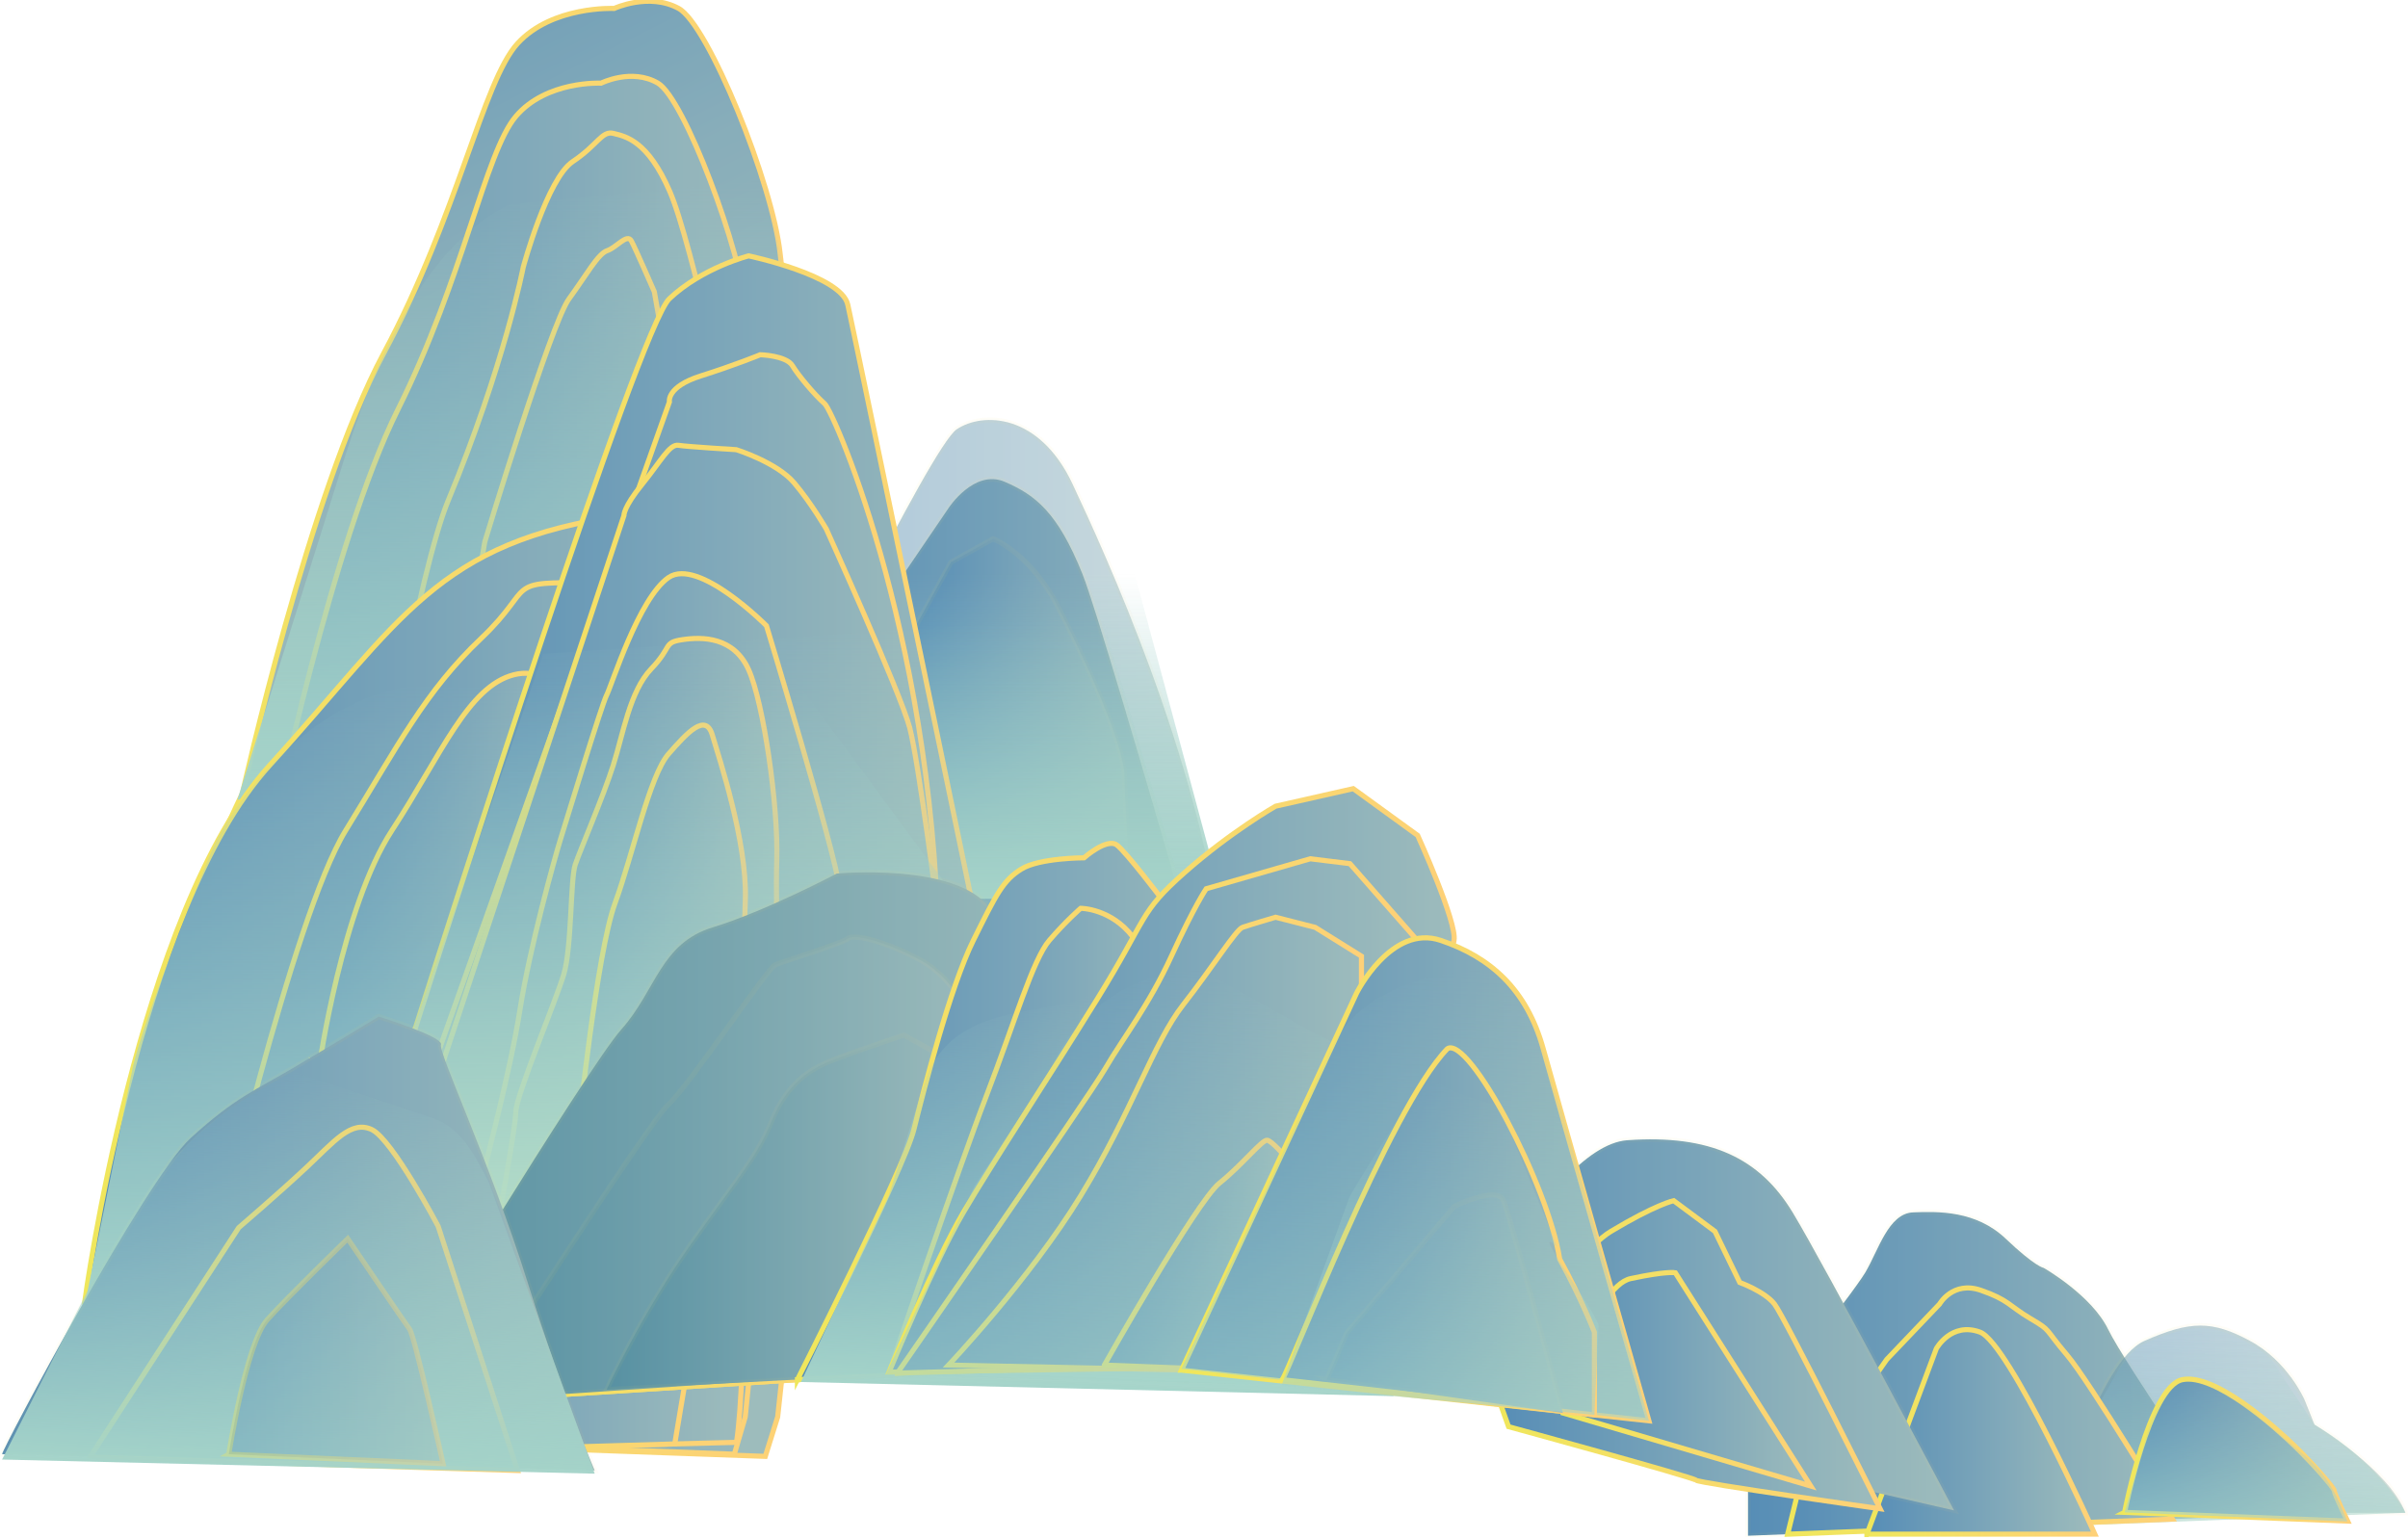 <svg width="765" height="489" viewBox="0 0 765 489" fill="none" xmlns="http://www.w3.org/2000/svg">
<g opacity="0.7" clip-path="url(#clip0_1006_3980)">
<path d="M555.321 451.434C556.9 451.434 588.384 411.374 592.579 404.323C596.775 397.271 599.923 385.513 607.798 385.204C615.673 384.895 627.736 384.587 637.181 393.562C646.626 402.538 649.251 402.847 649.251 402.847C649.251 402.847 664.47 411.514 669.72 422.346C674.971 433.179 708.581 481.94 708.581 481.94L555.329 487.954V451.434H555.321Z" fill="url(#paint0_linear_1006_3980)" stroke="url(#paint1_linear_1006_3980)" stroke-opacity="0.05" stroke-width="1.62" stroke-miterlimit="10"/>
<path d="M653.52 480.667C653.52 480.667 666.564 432.557 681.259 426.055C695.955 419.554 702.775 419.554 714.846 426.055C726.916 432.557 732.166 444.826 732.166 444.826L735.315 452.669C735.315 452.669 758.932 466.877 764.174 480.667H653.528H653.52Z" fill="url(#paint2_linear_1006_3980)" fill-opacity="0.5" stroke="url(#paint3_linear_1006_3980)" stroke-opacity="0.05" stroke-width="1.62" stroke-miterlimit="10"/>
<path opacity="0.6" d="M719.703 429.224L735.315 452.669C751.057 461.741 761.884 475.54 764.174 480.667L644.533 485.263L675.707 430.43C676.083 429.296 686.771 419.187 702.227 421.406C710.381 423.369 712.09 424.671 719.695 429.224H719.703Z" fill="url(#paint4_linear_1006_3980)"/>
<path d="M247.19 239.538C249.39 238.51 295.57 141.953 303.969 136.382C312.367 130.811 330.203 131.429 340.703 153.711C351.195 175.994 380.586 240.247 387.93 298.799C395.274 357.351 387.93 387.678 387.93 387.678L291.375 384.582L247.19 239.533V239.538Z" fill="url(#paint5_linear_1006_3980)" fill-opacity="0.5" stroke="url(#paint6_linear_1006_3980)" stroke-opacity="0.05" stroke-width="1.62" stroke-miterlimit="10"/>
<path d="M287.171 182.288L301.343 161.447C301.343 161.447 309.489 148.912 319.187 153.089C328.886 157.266 335.976 162.74 343.843 182.288C351.719 201.836 405.242 391.237 405.242 391.237L253.332 400.059L287.18 185.158V182.288H287.171Z" fill="url(#paint7_linear_1006_3980)" stroke="url(#paint8_linear_1006_3980)" stroke-opacity="0.05" stroke-width="1.62" stroke-miterlimit="10"/>
<path d="M290.328 199.979L302.137 178.622L315.516 171.195C315.516 171.195 327.324 175.839 335.985 192.551C344.645 209.263 357.239 236.653 357.239 246.864C357.239 257.074 362.751 342.028 362.751 342.028L350.157 385.199L290.336 393.557V199.979H290.328Z" fill="url(#paint9_linear_1006_3980)" stroke="url(#paint10_linear_1006_3980)" stroke-opacity="0.05" stroke-width="1.62" stroke-miterlimit="10"/>
<path d="M249.267 182.288H360.469L388.192 285.583H249.267V182.288Z" fill="url(#paint11_linear_1006_3980)"/>
<path d="M77.043 251.971C77.043 251.971 98.297 156.34 121.906 112.238C145.524 68.135 153.391 25.89 164.415 13.823C175.438 1.751 195.114 2.682 195.114 2.682C195.114 2.682 206.138 -2.46 215.583 2.667C225.028 7.789 245.497 58.393 247.853 80.675C250.216 102.958 261.231 169.806 261.231 169.806V219.478L254.935 321.607L252.571 368.96L250.208 420.952L247.059 450.199L243.126 462.735L23.519 454.844C23.519 454.844 34.543 355.036 49.492 316.504C64.449 277.973 77.043 251.976 77.043 251.976V251.971Z" fill="url(#paint12_linear_1006_3980)" stroke="url(#paint13_linear_1006_3980)" stroke-width="1.62" stroke-miterlimit="10"/>
<path d="M86.832 262.471C86.832 262.471 105.575 171.918 126.396 130.16C147.225 88.402 154.16 48.4 163.883 36.969C173.598 25.538 190.952 26.421 190.952 26.421C190.952 26.421 200.667 21.554 209 26.406C217.333 31.258 235.381 79.171 237.459 100.272C239.544 121.372 249.259 184.67 249.259 184.67V231.705L243.706 328.412L241.621 373.247L239.536 422.481L236.755 450.175L233.288 462.045L39.613 454.574C39.613 454.574 49.328 360.066 62.519 323.579C75.71 287.093 86.816 262.476 86.816 262.476L86.832 262.471Z" fill="url(#paint14_linear_1006_3980)" stroke="url(#paint15_linear_1006_3980)" stroke-width="1.62" stroke-miterlimit="10"/>
<path d="M87.094 462.04C87.094 462.04 124.491 202.231 142.375 159.074C160.26 115.922 166.222 84.915 166.222 84.915C166.222 84.915 173.811 56.787 181.94 51.351C190.068 45.916 191.156 41.44 194.95 42.4C198.745 43.359 205.794 44.638 212.835 60.94C219.885 77.242 233.975 144.051 233.975 144.051C233.975 144.051 240.476 417.996 233.975 458.273L87.094 462.04Z" fill="url(#paint16_linear_1006_3980)" stroke="url(#paint17_linear_1006_3980)" stroke-width="1.62" stroke-miterlimit="10"/>
<path d="M104.692 462.04L154.021 172.135C154.021 172.135 175.013 102.833 180.721 95.019C186.429 87.201 189.97 80.603 192.922 79.629C195.875 78.65 199.219 74.01 200.593 76.576C201.967 79.142 207.871 92.699 207.871 92.699L212.001 116.029L228.528 272.243C228.528 272.243 230.63 368.231 228.528 377.352C226.427 386.472 214.356 458.78 214.356 458.78L104.692 462.045V462.04Z" fill="url(#paint18_linear_1006_3980)" stroke="url(#paint19_linear_1006_3980)" stroke-width="1.62" stroke-miterlimit="10"/>
<path d="M161.978 64.909L243.093 57.25L281.938 243.145L75.432 254.079L105.485 158.225C113.532 132.576 127.942 81.573 161.969 64.909H161.978Z" fill="url(#paint20_linear_1006_3980)"/>
<path d="M26.905 413.679C26.905 413.679 43.694 289.254 85.679 243.15C127.655 197.042 138.679 171.976 198.238 163.772C257.797 155.573 236.829 351.163 236.829 351.163L212.402 413.679H26.905Z" fill="url(#paint21_linear_1006_3980)" stroke="url(#paint22_linear_1006_3980)" stroke-width="1.62" stroke-miterlimit="10"/>
<path d="M67.835 400.059C67.835 400.059 93.022 291.12 109.811 263.884C126.6 236.649 134.999 219.802 152.843 202.849C170.687 185.895 159.14 184.656 188.523 185.273C217.906 185.891 224.202 230.456 226.304 233.552C228.406 236.649 206.236 329.493 206.301 335.681C206.367 341.869 211.093 393.861 212.402 393.553C213.71 393.244 190.624 412.43 190.624 412.43L67.835 400.049V400.059Z" fill="url(#paint23_linear_1006_3980)" stroke="url(#paint24_linear_1006_3980)" stroke-width="1.62" stroke-miterlimit="10"/>
<path d="M101.413 338.782C101.413 338.782 108.757 288.029 124.499 263.884C140.241 239.745 148.64 218.08 163.327 214.366C178.022 210.652 186.413 231.078 188.515 233.552C190.616 236.026 183.788 305.353 183.788 305.353C183.788 305.353 178.014 359.82 178.014 361.677C178.014 363.534 183.264 405.002 183.788 407.481C184.311 409.956 175.913 428.524 175.913 428.524L101.396 338.772L101.413 338.782Z" fill="url(#paint25_linear_1006_3980)" stroke="url(#paint26_linear_1006_3980)" stroke-width="1.62" stroke-miterlimit="10"/>
<path d="M131.851 327.023C131.851 327.023 132.194 325.938 132.832 323.922C141.378 297.028 202.899 104.125 212.655 94.913C223.148 85.011 237.843 81.298 237.843 81.298C237.843 81.298 267.226 87.486 269.328 96.77C271.429 106.054 320.749 344.357 320.749 344.357V434.11L124.491 446.49L131.834 327.028L131.851 327.023Z" fill="url(#paint27_linear_1006_3980)" stroke="url(#paint28_linear_1006_3980)" stroke-width="1.62" stroke-miterlimit="10"/>
<path d="M139.194 334.451L140.094 331.933L212.664 127.72C212.664 127.72 211.617 122.921 222.632 119.443C233.656 115.961 241.523 112.71 241.523 112.71C241.523 112.71 249.791 112.942 251.753 116.192C253.724 119.443 258.835 125.477 261.984 128.265C265.132 131.052 298.195 207.416 298.195 308.618V435.537L124.507 446.495" fill="url(#paint29_linear_1006_3980)"/>
<path d="M139.194 334.451L140.094 331.933L212.664 127.72C212.664 127.72 211.617 122.921 222.632 119.443C233.656 115.961 241.523 112.71 241.523 112.71C241.523 112.71 249.791 112.942 251.753 116.192C253.724 119.443 258.835 125.477 261.984 128.265C265.132 131.052 298.195 207.416 298.195 308.618V435.537L124.507 446.495" stroke="url(#paint30_linear_1006_3980)" stroke-width="1.62" stroke-miterlimit="10"/>
<path d="M140.773 337.388L198.23 163.767C198.23 163.767 197.968 161.293 204.003 153.865C210.039 146.438 212.664 141.022 215.55 141.485C218.437 141.948 233.918 142.878 233.918 142.878C233.918 142.878 246.773 146.901 252.285 153.402C257.797 159.904 262.515 168.103 262.515 168.103C262.515 168.103 286.133 220.25 289.011 231.237C291.89 242.224 298.195 291.897 298.195 291.897L294.523 410.583L126.6 413.679L140.773 337.393V337.388Z" fill="url(#paint31_linear_1006_3980)" stroke="url(#paint32_linear_1006_3980)" stroke-width="1.62" stroke-miterlimit="10"/>
<path d="M154.151 370.58C154.151 369.886 162.027 340.87 165.175 320.908C168.324 300.945 176.199 272.629 178.161 266.359C180.124 260.089 191.148 223.882 192.726 220.863C194.304 217.843 202.957 189.99 212.402 183.494C221.847 176.992 243.494 198.812 243.494 198.812C243.494 198.812 265.141 270.072 266.711 282.14C268.289 294.212 268.289 383.342 268.289 383.342L266.318 433.709L144.314 429.764L154.151 370.575V370.58Z" fill="url(#paint33_linear_1006_3980)" stroke="url(#paint34_linear_1006_3980)" stroke-width="1.62" stroke-miterlimit="10"/>
<path d="M157.562 392.014C157.562 392.014 163.858 358.281 163.858 353.328C163.858 348.375 176.452 318.356 179.077 309.689C181.702 301.022 181.179 279.362 182.749 274.717C184.327 270.072 191.671 253.042 194.82 243.145C197.968 233.248 200.07 219.628 206.89 212.514C213.71 205.395 210.562 204.155 216.859 203.229C223.156 202.299 233.124 202.299 237.851 212.822C242.578 223.346 247.296 256.148 246.773 273.174C246.25 290.194 247.902 325.783 246.814 328.263C245.726 330.742 242.054 367.566 242.054 369.423V393.562H157.57" fill="url(#paint35_linear_1006_3980)"/>
<path d="M157.562 392.014C157.562 392.014 163.858 358.281 163.858 353.328C163.858 348.375 176.452 318.356 179.077 309.689C181.702 301.022 181.179 279.362 182.749 274.717C184.327 270.072 191.671 253.042 194.82 243.145C197.968 233.248 200.07 219.628 206.89 212.514C213.71 205.395 210.562 204.155 216.859 203.229C223.156 202.299 233.124 202.299 237.851 212.822C242.578 223.346 247.296 256.148 246.773 273.174C246.25 290.194 247.902 325.783 246.814 328.263C245.726 330.742 242.054 367.566 242.054 369.423V393.562H157.57" stroke="url(#paint36_linear_1006_3980)" stroke-width="1.62" stroke-miterlimit="10"/>
<path d="M128.964 218.335L253.332 216.941L381.519 390.929L27.363 412.44L41.919 340.455C44.749 325.34 67.164 270.299 67.835 268.924C76.961 250.148 99.556 223.313 128.972 218.335H128.964Z" fill="url(#paint37_linear_1006_3980)"/>
<path d="M571.906 471.18L599.4 431.939L616.189 414.325C616.189 414.325 620.384 406.874 629.306 409.965C638.228 413.062 638.228 414.919 645.048 418.941C651.868 422.964 649.243 421.806 656.595 430.435C663.939 439.058 690.173 482.664 690.173 482.664L567.923 487.462L571.898 471.185L571.906 471.18Z" fill="url(#paint38_linear_1006_3980)" stroke="url(#paint39_linear_1006_3980)" stroke-width="1.62" stroke-miterlimit="10"/>
<path d="M593.102 487.457L615.142 428.529C615.142 428.529 619.876 419.862 629.052 423.267C638.227 426.672 665.517 487.453 665.517 487.453H593.102V487.457Z" fill="url(#paint40_linear_1006_3980)" stroke="url(#paint41_linear_1006_3980)" stroke-width="1.62" stroke-miterlimit="10"/>
<path d="M674.963 480.527C674.963 480.527 682.838 440.442 693.33 438.359C703.822 436.27 723.244 453.831 729.01 459.445C734.783 465.054 741.603 472.791 741.603 473.722C741.603 474.652 745.799 483.295 745.799 483.295L674.954 480.532L674.963 480.527Z" fill="url(#paint42_linear_1006_3980)" stroke="url(#paint43_linear_1006_3980)" stroke-width="1.62" stroke-miterlimit="10"/>
<path d="M183.804 358.899C183.804 358.899 189.578 302.884 195.351 287.098C201.125 271.312 206.375 246.444 212.402 239.538C218.437 232.631 224.211 226.438 226.304 233.557C228.406 240.676 237.328 267.376 236.796 285.593C236.273 303.81 235.218 333.52 234.694 335.685C234.171 337.851 231.546 353.015 231.546 353.015L183.796 358.894L183.804 358.899Z" fill="url(#paint44_linear_1006_3980)" fill-opacity="0.5" stroke="url(#paint45_linear_1006_3980)" stroke-width="1.62" stroke-miterlimit="10"/>
<path d="M172.535 207.749L350.206 196.053L414.492 416.1L101.413 413.862L172.535 207.749Z" fill="url(#paint46_linear_1006_3980)"/>
<path d="M124.507 441.532C124.507 441.532 186.429 339.404 197.445 327.023C208.468 314.642 209.793 299.725 226.443 294.651C243.093 289.577 265.827 277.567 265.827 277.567C265.827 277.567 303.96 274.003 314.461 288.598C324.953 303.192 343.844 373.445 343.844 373.445L348.57 428.534L124.507 441.532Z" fill="url(#paint47_linear_1006_3980)" stroke="url(#paint48_linear_1006_3980)" stroke-opacity="0.05" stroke-width="1.62" stroke-miterlimit="10"/>
<path d="M150.741 443.08C150.741 443.08 206.367 356.116 212.402 350.854C218.437 345.592 243.625 307.837 246.25 306.597C248.875 305.358 266.792 300.033 269.377 298.21C271.961 296.387 283.508 300.101 292.953 305.363C302.399 310.625 309.742 323.314 309.742 329.502C309.742 335.69 316.562 433.719 316.562 433.719L150.741 444.831V443.08Z" fill="url(#paint49_linear_1006_3980)" stroke="url(#paint50_linear_1006_3980)" stroke-opacity="0.05" stroke-width="1.62" stroke-miterlimit="10"/>
<path d="M192.718 441.532C192.718 441.532 204.077 417.084 219.647 395.11C235.218 373.136 240.468 367.566 245.187 356.116C249.913 344.666 256.734 340.021 263.554 337.238C270.374 334.451 287.171 328.88 287.171 328.88L296.093 333.833C296.093 333.833 309.211 394.802 309.211 395.11C309.211 395.419 304.484 431.322 304.484 431.322L303.437 435.653L192.718 441.532Z" fill="url(#paint51_linear_1006_3980)" stroke="url(#paint52_linear_1006_3980)" stroke-opacity="0.05" stroke-width="1.62" stroke-miterlimit="10"/>
<path d="M253.332 438.359C253.332 438.359 287.18 371.588 290.328 358.899C293.476 346.209 301.875 313.596 309.219 298.799C316.562 284.001 318.664 279.747 324.438 276.149C330.211 272.551 344.375 272.551 344.375 272.551C344.375 272.551 351.719 266.05 354.867 268.529C358.016 271.003 369.039 285.593 369.039 285.593L394.75 431.626L253.332 438.354V438.359Z" fill="url(#paint53_linear_1006_3980)" stroke="url(#paint54_linear_1006_3980)" stroke-width="1.62" stroke-miterlimit="10"/>
<path d="M282.453 435.962C282.453 435.962 304.492 371.279 313.414 348.066C322.336 324.853 328.11 304.929 333.351 298.798C338.602 292.668 343.32 288.598 343.32 288.598C343.32 288.598 352.962 288.569 359.946 297.737C366.929 306.906 378.477 359.357 378.477 359.357V432.402L282.445 435.962H282.453Z" fill="url(#paint55_linear_1006_3980)" stroke="url(#paint56_linear_1006_3980)" stroke-width="1.62" stroke-miterlimit="10"/>
<path d="M456.934 442.454C455.094 440.91 490.782 364.112 517.016 362.28C543.251 360.447 558.993 367.874 569.493 385.204C579.986 402.533 620.793 479.909 620.793 479.909L456.934 442.454Z" fill="url(#paint57_linear_1006_3980)" stroke="url(#paint58_linear_1006_3980)" stroke-opacity="0.05" stroke-width="1.62" stroke-miterlimit="10"/>
<path d="M475.04 441.532C475.04 441.532 497.602 399.765 511.774 391.247C525.946 382.73 531.712 381.49 531.712 381.49L544.829 391.247L552.704 407.486C552.704 407.486 560.579 410.322 563.728 414.321C566.876 418.319 597.289 479.369 597.289 479.369C597.289 479.369 539.66 471.242 538.843 470.312C538.017 469.381 479.251 453.291 479.251 453.291L475.056 441.532H475.04Z" fill="url(#paint59_linear_1006_3980)" stroke="url(#paint60_linear_1006_3980)" stroke-width="1.62" stroke-miterlimit="10"/>
<path d="M496.547 446.481C496.547 446.481 506.516 408.726 518.063 406.247C529.61 403.773 532.235 404.39 532.235 404.39L575.267 472.168L496.556 448.955V446.481H496.547Z" fill="url(#paint61_linear_1006_3980)" stroke="url(#paint62_linear_1006_3980)" stroke-width="1.62" stroke-miterlimit="10"/>
<path d="M346.796 315.781L391.234 330.616C401.096 333.91 405.512 344.487 408.98 350.849L442.705 443.597L254.444 439.106L282.453 379.686C282.976 378.287 292.961 345.182 295.137 340.417C305.441 317.903 333.94 323.304 346.796 315.781Z" fill="url(#paint63_linear_1006_3980)"/>
<path d="M282.453 435.962C282.453 435.962 296.625 401.298 306.07 385.208C315.516 369.114 332.305 343.74 348.579 317.43C364.844 291.125 361.696 290.175 376.391 277.186C391.087 264.198 405.251 256.153 405.251 256.153L429.915 250.582L450.384 265.437C450.384 265.437 462.978 293.17 461.931 298.803C460.884 304.432 435.165 433.719 435.165 433.719L282.461 435.962H282.453Z" fill="url(#paint64_linear_1006_3980)" stroke="url(#paint65_linear_1006_3980)" stroke-width="1.62" stroke-miterlimit="10"/>
<path d="M285.078 436.27C285.078 436.27 345.422 349.306 351.195 339.404C356.969 329.502 364.901 319.586 372.212 303.655C379.531 287.72 383.203 282.381 383.203 282.381L416.266 272.865L428.86 274.413L449.329 297.742L434.633 431.944L285.078 436.275V436.27Z" fill="url(#paint66_linear_1006_3980)" stroke="url(#paint67_linear_1006_3980)" stroke-width="1.62" stroke-miterlimit="10"/>
<path d="M301.344 433.719C301.344 433.719 327.055 406.56 343.32 379.947C359.586 353.333 366.406 331.359 375.851 319.287C385.297 307.215 392.64 295.393 394.742 294.651C396.844 293.908 405.234 291.434 405.234 291.434L417.828 294.651L432.524 303.814V313.407L409.438 435.962L301.344 433.719Z" fill="url(#paint68_linear_1006_3980)" stroke="url(#paint69_linear_1006_3980)" stroke-width="1.62" stroke-miterlimit="10"/>
<path d="M350.844 433.719C350.844 433.719 380.055 381.804 387.399 375.924C394.742 370.045 401.039 361.947 402.617 362.285C404.196 362.617 408.391 367.571 408.391 367.571L409.438 435.967L350.844 433.724V433.719Z" fill="url(#paint70_linear_1006_3980)" stroke="url(#paint71_linear_1006_3980)" stroke-width="1.62" stroke-miterlimit="10"/>
<path d="M0.662 462.04C0.662 460.41 46.319 374.68 60.483 361.682C74.655 348.684 81.475 346.209 93.014 339.399C104.561 332.589 120.304 322.996 120.304 322.996C120.304 322.996 140.985 329.406 140.094 331.928C139.194 334.446 155.468 368.8 167.539 407.178C179.609 445.555 188.932 467.215 188.932 467.215L0.662 462.04Z" fill="url(#paint72_linear_1006_3980)" stroke="url(#paint73_linear_1006_3980)" stroke-opacity="0.05" stroke-width="1.62" stroke-miterlimit="10"/>
<path d="M28.606 462.961L75.833 390.08C75.833 390.08 88.819 378.939 97.479 370.817C106.14 362.695 111.594 355.807 118.12 358.904C124.638 362 139.202 389.622 139.202 389.622L164.39 467.225L28.614 462.971L28.606 462.961Z" fill="url(#paint74_linear_1006_3980)" stroke="url(#paint75_linear_1006_3980)" stroke-width="1.62" stroke-miterlimit="10"/>
<path d="M93.022 340.417L137.461 355.253C147.323 358.547 151.739 369.124 155.206 375.485L188.932 468.233L0.662 463.743L30.25 405.34C30.773 403.941 47.431 377.062 50.253 373.706C67.835 352.817 80.167 347.941 93.022 340.417Z" fill="url(#paint76_linear_1006_3980)"/>
<path opacity="0.35" d="M72.684 462.04C72.684 462.04 78.196 426.754 84.885 419.327C91.575 411.899 110.466 393.562 110.466 393.562C110.466 393.562 128.571 420.253 130.141 422.346C131.72 424.434 140.764 465.054 140.764 465.054L72.676 462.045L72.684 462.04Z" fill="url(#paint77_linear_1006_3980)" stroke="url(#paint78_linear_1006_3980)" stroke-width="1.62" stroke-miterlimit="10"/>
<path opacity="0.6" d="M381.519 308.049L417.992 328.547C427.854 331.841 432.27 342.418 435.737 348.78L469.463 441.527L281.202 437.037L309.211 377.617C309.734 376.218 332.215 343.098 334.398 338.333C344.702 315.819 367.191 308.001 381.51 308.049H381.519Z" fill="url(#paint79_linear_1006_3980)"/>
<path d="M375.336 435.34L430.962 315.568C430.962 315.568 441.985 293.474 457.727 298.799C473.47 304.118 485.017 314.334 490.259 333.211C495.509 352.089 523.845 451.434 523.845 451.434L375.344 435.34H375.336Z" fill="url(#paint80_linear_1006_3980)" stroke="url(#paint81_linear_1006_3980)" stroke-width="1.62" stroke-miterlimit="10"/>
<path opacity="0.6" d="M475.04 308.257L484.338 321.226C491.502 331.046 492.303 345.201 495.771 351.568L523.845 451.434L375.344 434.92L403.353 375.5C403.877 374.101 420.151 338.922 422.334 334.156C432.638 311.642 460.729 308.208 475.048 308.257H475.04Z" fill="url(#paint82_linear_1006_3980)"/>
<path d="M407.344 438.359C409.446 435.962 441.454 352.093 459.821 333.216C466.641 328.885 491.829 376.541 495.501 400.064C502.321 412.444 506.524 423.277 506.524 423.277V449.563L407.344 438.363V438.359Z" fill="url(#paint83_linear_1006_3980)" stroke="url(#paint84_linear_1006_3980)" stroke-width="1.62" stroke-miterlimit="10"/>
<path d="M421.508 438.359L427.805 423.581L461.972 383.347C461.972 383.347 475.555 376.537 477.649 381.49C479.75 386.443 496.539 448.955 496.539 448.955L421.5 438.354L421.508 438.359Z" fill="url(#paint85_linear_1006_3980)" stroke="url(#paint86_linear_1006_3980)" stroke-opacity="0.05" stroke-width="1.62" stroke-miterlimit="10"/>
<path opacity="0.6" d="M476.168 351.201L494.757 396.2C485.139 387.649 505.698 414.653 507.849 420.962L506.524 449.558L407.091 440.278L428.606 380.588C429.015 379.185 445.845 352.465 449.321 348.023C457.466 337.634 449.321 345.066 476.16 351.196L476.168 351.201Z" fill="url(#paint87_linear_1006_3980)"/>
<path opacity="0.6" d="M713.006 446.061L731.193 461.611C741.734 470.292 743.86 479.654 745.717 483.406L674.962 480.527L683.165 451.97C683.459 451.14 689.192 435.479 698.302 438.581C704.779 440.037 706.938 442.714 713.006 446.061Z" fill="url(#paint88_linear_1006_3980)"/>
</g>
<defs>
<linearGradient id="paint0_linear_1006_3980" x1="555.321" y1="436.521" x2="708.581" y2="436.521" gradientUnits="userSpaceOnUse">
<stop stop-color="#0F5D97"/>
<stop offset="1" stop-color="#749F9F"/>
</linearGradient>
<linearGradient id="paint1_linear_1006_3980" x1="554.659" y1="436.536" x2="709.538" y2="436.536" gradientUnits="userSpaceOnUse">
<stop stop-color="#E8DD16"/>
<stop offset="1" stop-color="#FDBD3F"/>
</linearGradient>
<linearGradient id="paint2_linear_1006_3980" x1="653.52" y1="450.928" x2="764.174" y2="450.928" gradientUnits="userSpaceOnUse">
<stop stop-color="#0F5D97"/>
<stop offset="1" stop-color="#749F9F"/>
</linearGradient>
<linearGradient id="paint3_linear_1006_3980" x1="652.743" y1="450.928" x2="765" y2="450.928" gradientUnits="userSpaceOnUse">
<stop stop-color="#E8DD16"/>
<stop offset="1" stop-color="#FDBD3F"/>
</linearGradient>
<linearGradient id="paint4_linear_1006_3980" x1="732.638" y1="422.072" x2="729.873" y2="488.469" gradientUnits="userSpaceOnUse">
<stop stop-color="#71B7B0" stop-opacity="0"/>
<stop offset="1" stop-color="#7EC1B2"/>
</linearGradient>
<linearGradient id="paint5_linear_1006_3980" x1="247.19" y1="260.561" x2="391.193" y2="260.561" gradientUnits="userSpaceOnUse">
<stop stop-color="#0F5D97"/>
<stop offset="1" stop-color="#749F9F"/>
</linearGradient>
<linearGradient id="paint6_linear_1006_3980" x1="246.471" y1="260.571" x2="391.855" y2="260.571" gradientUnits="userSpaceOnUse">
<stop stop-color="#E8DD16"/>
<stop offset="1" stop-color="#FDBD3F"/>
</linearGradient>
<linearGradient id="paint7_linear_1006_3980" x1="253.332" y1="276.149" x2="405.242" y2="276.149" gradientUnits="userSpaceOnUse">
<stop stop-color="#0F5D97"/>
<stop offset="1" stop-color="#749F9F"/>
</linearGradient>
<linearGradient id="paint8_linear_1006_3980" x1="252.596" y1="276.174" x2="406.019" y2="276.174" gradientUnits="userSpaceOnUse">
<stop stop-color="#E8DD16"/>
<stop offset="1" stop-color="#FDBD3F"/>
</linearGradient>
<linearGradient id="paint9_linear_1006_3980" x1="290.328" y1="282.381" x2="362.742" y2="282.381" gradientUnits="userSpaceOnUse">
<stop stop-color="#0F5D97"/>
<stop offset="1" stop-color="#749F9F"/>
</linearGradient>
<linearGradient id="paint10_linear_1006_3980" x1="289.658" y1="282.376" x2="363.405" y2="282.376" gradientUnits="userSpaceOnUse">
<stop stop-color="#E8DD16"/>
<stop offset="1" stop-color="#FDBD3F"/>
</linearGradient>
<linearGradient id="paint11_linear_1006_3980" x1="318.721" y1="182.293" x2="318.721" y2="285.583" gradientUnits="userSpaceOnUse">
<stop stop-color="#71B7B0" stop-opacity="0"/>
<stop offset="1" stop-color="#7EC1B2"/>
</linearGradient>
<linearGradient id="paint12_linear_1006_3980" x1="-114.563" y1="65.69" x2="29.676" y2="354.481" gradientUnits="userSpaceOnUse">
<stop stop-color="#0F5D97"/>
<stop offset="0.06" stop-color="#1C6598"/>
<stop offset="0.23" stop-color="#3B7A9A"/>
<stop offset="0.4" stop-color="#548A9C"/>
<stop offset="0.58" stop-color="#66959D"/>
<stop offset="0.77" stop-color="#709C9E"/>
<stop offset="1" stop-color="#749F9F"/>
</linearGradient>
<linearGradient id="paint13_linear_1006_3980" x1="22.808" y1="231.57" x2="261.886" y2="231.57" gradientUnits="userSpaceOnUse">
<stop stop-color="#E8DD16"/>
<stop offset="1" stop-color="#FDBD3F"/>
</linearGradient>
<linearGradient id="paint14_linear_1006_3980" x1="39.63" y1="243.145" x2="249.267" y2="243.145" gradientUnits="userSpaceOnUse">
<stop stop-color="#0F5D97"/>
<stop offset="1" stop-color="#749F9F"/>
</linearGradient>
<linearGradient id="paint15_linear_1006_3980" x1="38.926" y1="243.16" x2="249.93" y2="243.16" gradientUnits="userSpaceOnUse">
<stop stop-color="#E8DD16"/>
<stop offset="1" stop-color="#FDBD3F"/>
</linearGradient>
<linearGradient id="paint16_linear_1006_3980" x1="87.094" y1="252.155" x2="236.87" y2="252.155" gradientUnits="userSpaceOnUse">
<stop stop-color="#0F5D97"/>
<stop offset="1" stop-color="#749F9F"/>
</linearGradient>
<linearGradient id="paint17_linear_1006_3980" x1="86.366" y1="252.164" x2="237.532" y2="252.164" gradientUnits="userSpaceOnUse">
<stop stop-color="#E8DD16"/>
<stop offset="1" stop-color="#FDBD3F"/>
</linearGradient>
<linearGradient id="paint18_linear_1006_3980" x1="104.692" y1="268.925" x2="229.469" y2="268.925" gradientUnits="userSpaceOnUse">
<stop stop-color="#0F5D97"/>
<stop offset="1" stop-color="#749F9F"/>
</linearGradient>
<linearGradient id="paint19_linear_1006_3980" x1="103.956" y1="268.934" x2="230.131" y2="268.934" gradientUnits="userSpaceOnUse">
<stop stop-color="#E8DD16"/>
<stop offset="1" stop-color="#FDBD3F"/>
</linearGradient>
<linearGradient id="paint20_linear_1006_3980" x1="178.693" y1="57.25" x2="178.693" y2="254.079" gradientUnits="userSpaceOnUse">
<stop stop-color="#71B7B0" stop-opacity="0"/>
<stop offset="1" stop-color="#7EC1B2"/>
</linearGradient>
<linearGradient id="paint21_linear_1006_3980" x1="26.905" y1="288.598" x2="240.403" y2="288.598" gradientUnits="userSpaceOnUse">
<stop stop-color="#0F5D97"/>
<stop offset="1" stop-color="#749F9F"/>
</linearGradient>
<linearGradient id="paint22_linear_1006_3980" x1="26.185" y1="288.598" x2="241.065" y2="288.598" gradientUnits="userSpaceOnUse">
<stop stop-color="#E8DD16"/>
<stop offset="1" stop-color="#FDBD3F"/>
</linearGradient>
<linearGradient id="paint23_linear_1006_3980" x1="67.835" y1="298.799" x2="226.443" y2="298.799" gradientUnits="userSpaceOnUse">
<stop stop-color="#0F5D97"/>
<stop offset="1" stop-color="#749F9F"/>
</linearGradient>
<linearGradient id="paint24_linear_1006_3980" x1="67.091" y1="298.818" x2="227.114" y2="298.818" gradientUnits="userSpaceOnUse">
<stop stop-color="#E8DD16"/>
<stop offset="1" stop-color="#FDBD3F"/>
</linearGradient>
<linearGradient id="paint25_linear_1006_3980" x1="101.413" y1="321.226" x2="188.923" y2="321.226" gradientUnits="userSpaceOnUse">
<stop stop-color="#0F5D97"/>
<stop offset="1" stop-color="#749F9F"/>
</linearGradient>
<linearGradient id="paint26_linear_1006_3980" x1="100.742" y1="321.587" x2="189.586" y2="321.587" gradientUnits="userSpaceOnUse">
<stop stop-color="#E8DD16"/>
<stop offset="1" stop-color="#FDBD3F"/>
</linearGradient>
<linearGradient id="paint27_linear_1006_3980" x1="124.507" y1="263.889" x2="320.758" y2="263.889" gradientUnits="userSpaceOnUse">
<stop stop-color="#0F5D97"/>
<stop offset="1" stop-color="#749F9F"/>
</linearGradient>
<linearGradient id="paint28_linear_1006_3980" x1="123.812" y1="263.894" x2="321.428" y2="263.894" gradientUnits="userSpaceOnUse">
<stop stop-color="#E8DD16"/>
<stop offset="1" stop-color="#FDBD3F"/>
</linearGradient>
<linearGradient id="paint29_linear_1006_3980" x1="124.507" y1="279.593" x2="298.195" y2="279.593" gradientUnits="userSpaceOnUse">
<stop stop-color="#0F5D97"/>
<stop offset="1" stop-color="#749F9F"/>
</linearGradient>
<linearGradient id="paint30_linear_1006_3980" x1="124.433" y1="279.588" x2="298.858" y2="279.588" gradientUnits="userSpaceOnUse">
<stop stop-color="#E8DD16"/>
<stop offset="1" stop-color="#FDBD3F"/>
</linearGradient>
<linearGradient id="paint31_linear_1006_3980" x1="126.6" y1="277.567" x2="298.195" y2="277.567" gradientUnits="userSpaceOnUse">
<stop stop-color="#0F5D97"/>
<stop offset="1" stop-color="#749F9F"/>
</linearGradient>
<linearGradient id="paint32_linear_1006_3980" x1="125.856" y1="277.577" x2="298.858" y2="277.577" gradientUnits="userSpaceOnUse">
<stop stop-color="#E8DD16"/>
<stop offset="1" stop-color="#FDBD3F"/>
</linearGradient>
<linearGradient id="paint33_linear_1006_3980" x1="144.314" y1="308.006" x2="268.289" y2="308.006" gradientUnits="userSpaceOnUse">
<stop stop-color="#0F5D97"/>
<stop offset="1" stop-color="#749F9F"/>
</linearGradient>
<linearGradient id="paint34_linear_1006_3980" x1="143.586" y1="308.015" x2="268.951" y2="308.015" gradientUnits="userSpaceOnUse">
<stop stop-color="#E8DD16"/>
<stop offset="1" stop-color="#FDBD3F"/>
</linearGradient>
<linearGradient id="paint35_linear_1006_3980" x1="157.562" y1="298.205" x2="247.19" y2="298.205" gradientUnits="userSpaceOnUse">
<stop stop-color="#0F5D97"/>
<stop offset="1" stop-color="#749F9F"/>
</linearGradient>
<linearGradient id="paint36_linear_1006_3980" x1="156.907" y1="298.205" x2="247.853" y2="298.205" gradientUnits="userSpaceOnUse">
<stop stop-color="#E8DD16"/>
<stop offset="1" stop-color="#FDBD3F"/>
</linearGradient>
<linearGradient id="paint37_linear_1006_3980" x1="204.437" y1="216.941" x2="204.437" y2="412.44" gradientUnits="userSpaceOnUse">
<stop stop-color="#71B7B0" stop-opacity="0"/>
<stop offset="1" stop-color="#7EC1B2"/>
</linearGradient>
<linearGradient id="paint38_linear_1006_3980" x1="567.932" y1="448.333" x2="690.181" y2="448.333" gradientUnits="userSpaceOnUse">
<stop stop-color="#0F5D97"/>
<stop offset="1" stop-color="#749F9F"/>
</linearGradient>
<linearGradient id="paint39_linear_1006_3980" x1="567.155" y1="448.352" x2="691.097" y2="448.352" gradientUnits="userSpaceOnUse">
<stop stop-color="#E8DD16"/>
<stop offset="1" stop-color="#FDBD3F"/>
</linearGradient>
<linearGradient id="paint40_linear_1006_3980" x1="593.102" y1="454.969" x2="665.517" y2="454.969" gradientUnits="userSpaceOnUse">
<stop stop-color="#0F5D97"/>
<stop offset="1" stop-color="#749F9F"/>
</linearGradient>
<linearGradient id="paint41_linear_1006_3980" x1="592.276" y1="454.969" x2="666.384" y2="454.969" gradientUnits="userSpaceOnUse">
<stop stop-color="#E8DD16"/>
<stop offset="1" stop-color="#FDBD3F"/>
</linearGradient>
<linearGradient id="paint42_linear_1006_3980" x1="674.963" y1="460.738" x2="745.807" y2="460.738" gradientUnits="userSpaceOnUse">
<stop stop-color="#0F5D97"/>
<stop offset="1" stop-color="#749F9F"/>
</linearGradient>
<linearGradient id="paint43_linear_1006_3980" x1="674.227" y1="460.757" x2="746.706" y2="460.757" gradientUnits="userSpaceOnUse">
<stop stop-color="#E8DD16"/>
<stop offset="1" stop-color="#FDBD3F"/>
</linearGradient>
<linearGradient id="paint44_linear_1006_3980" x1="183.804" y1="294.651" x2="236.821" y2="294.651" gradientUnits="userSpaceOnUse">
<stop stop-color="#0F5D97"/>
<stop offset="1" stop-color="#749F9F"/>
</linearGradient>
<linearGradient id="paint45_linear_1006_3980" x1="183.084" y1="294.699" x2="237.483" y2="294.699" gradientUnits="userSpaceOnUse">
<stop stop-color="#E8DD16"/>
<stop offset="1" stop-color="#FDBD3F"/>
</linearGradient>
<linearGradient id="paint46_linear_1006_3980" x1="257.96" y1="196.053" x2="257.96" y2="416.105" gradientUnits="userSpaceOnUse">
<stop stop-color="#71B7B0" stop-opacity="0"/>
<stop offset="1" stop-color="#9CD3B0"/>
</linearGradient>
<linearGradient id="paint47_linear_1006_3980" x1="124.507" y1="359.357" x2="348.57" y2="359.357" gradientUnits="userSpaceOnUse">
<stop stop-color="#10627B"/>
<stop offset="1" stop-color="#749F9F"/>
</linearGradient>
<linearGradient id="paint48_linear_1006_3980" x1="123.526" y1="359.386" x2="349.265" y2="359.386" gradientUnits="userSpaceOnUse">
<stop stop-color="#E8DD16"/>
<stop offset="1" stop-color="#FDBD3F"/>
</linearGradient>
<linearGradient id="paint49_linear_1006_3980" x1="150.741" y1="371.284" x2="316.562" y2="371.284" gradientUnits="userSpaceOnUse">
<stop stop-color="#10627B"/>
<stop offset="1" stop-color="#749F9F"/>
</linearGradient>
<linearGradient id="paint50_linear_1006_3980" x1="150.079" y1="371.304" x2="317.249" y2="371.304" gradientUnits="userSpaceOnUse">
<stop stop-color="#E8DD16"/>
<stop offset="1" stop-color="#FDBD3F"/>
</linearGradient>
<linearGradient id="paint51_linear_1006_3980" x1="192.718" y1="385.204" x2="309.219" y2="385.204" gradientUnits="userSpaceOnUse">
<stop stop-color="#10627B"/>
<stop offset="1" stop-color="#749F9F"/>
</linearGradient>
<linearGradient id="paint52_linear_1006_3980" x1="191.827" y1="385.184" x2="309.881" y2="385.184" gradientUnits="userSpaceOnUse">
<stop stop-color="#E8DD16"/>
<stop offset="1" stop-color="#FDBD3F"/>
</linearGradient>
<linearGradient id="paint53_linear_1006_3980" x1="253.332" y1="353.164" x2="394.75" y2="353.164" gradientUnits="userSpaceOnUse">
<stop stop-color="#0F5D97"/>
<stop offset="1" stop-color="#749F9F"/>
</linearGradient>
<linearGradient id="paint54_linear_1006_3980" x1="252.416" y1="353.183" x2="395.478" y2="353.183" gradientUnits="userSpaceOnUse">
<stop stop-color="#E8DD16"/>
<stop offset="1" stop-color="#FDBD3F"/>
</linearGradient>
<linearGradient id="paint55_linear_1006_3980" x1="282.453" y1="362.28" x2="378.485" y2="362.28" gradientUnits="userSpaceOnUse">
<stop stop-color="#0F5D97"/>
<stop offset="1" stop-color="#749F9F"/>
</linearGradient>
<linearGradient id="paint56_linear_1006_3980" x1="281.635" y1="362.294" x2="379.147" y2="362.294" gradientUnits="userSpaceOnUse">
<stop stop-color="#E8DD16"/>
<stop offset="1" stop-color="#FDBD3F"/>
</linearGradient>
<linearGradient id="paint57_linear_1006_3980" x1="456.861" y1="420.962" x2="620.793" y2="420.962" gradientUnits="userSpaceOnUse">
<stop stop-color="#0F5D97"/>
<stop offset="1" stop-color="#749F9F"/>
</linearGradient>
<linearGradient id="paint58_linear_1006_3980" x1="456.198" y1="421.092" x2="621.839" y2="421.092" gradientUnits="userSpaceOnUse">
<stop stop-color="#E8DD16"/>
<stop offset="1" stop-color="#FDBD3F"/>
</linearGradient>
<linearGradient id="paint59_linear_1006_3980" x1="475.04" y1="430.43" x2="597.273" y2="430.43" gradientUnits="userSpaceOnUse">
<stop stop-color="#0F5D97"/>
<stop offset="1" stop-color="#749F9F"/>
</linearGradient>
<linearGradient id="paint60_linear_1006_3980" x1="474.353" y1="430.468" x2="598.238" y2="430.468" gradientUnits="userSpaceOnUse">
<stop stop-color="#E8DD16"/>
<stop offset="1" stop-color="#FDBD3F"/>
</linearGradient>
<linearGradient id="paint61_linear_1006_3980" x1="496.547" y1="438.248" x2="575.267" y2="438.248" gradientUnits="userSpaceOnUse">
<stop stop-color="#0F5D97"/>
<stop offset="1" stop-color="#749F9F"/>
</linearGradient>
<linearGradient id="paint62_linear_1006_3980" x1="495.885" y1="438.45" x2="576.477" y2="438.45" gradientUnits="userSpaceOnUse">
<stop stop-color="#E8DD16"/>
<stop offset="1" stop-color="#FDBD3F"/>
</linearGradient>
<linearGradient id="paint63_linear_1006_3980" x1="363.526" y1="316.553" x2="358.238" y2="443.505" gradientUnits="userSpaceOnUse">
<stop stop-color="#71B7B0" stop-opacity="0"/>
<stop offset="1" stop-color="#7EC1B2"/>
</linearGradient>
<linearGradient id="paint64_linear_1006_3980" x1="282.453" y1="343.272" x2="461.98" y2="343.272" gradientUnits="userSpaceOnUse">
<stop stop-color="#0F5D97"/>
<stop offset="1" stop-color="#749F9F"/>
</linearGradient>
<linearGradient id="paint65_linear_1006_3980" x1="281.602" y1="343.238" x2="462.642" y2="343.238" gradientUnits="userSpaceOnUse">
<stop stop-color="#E8DD16"/>
<stop offset="1" stop-color="#FDBD3F"/>
</linearGradient>
<linearGradient id="paint66_linear_1006_3980" x1="285.078" y1="354.568" x2="449.321" y2="354.568" gradientUnits="userSpaceOnUse">
<stop stop-color="#0F5D97"/>
<stop offset="1" stop-color="#749F9F"/>
</linearGradient>
<linearGradient id="paint67_linear_1006_3980" x1="284.064" y1="354.573" x2="449.999" y2="354.573" gradientUnits="userSpaceOnUse">
<stop stop-color="#E8DD16"/>
<stop offset="1" stop-color="#FDBD3F"/>
</linearGradient>
<linearGradient id="paint68_linear_1006_3980" x1="301.344" y1="363.698" x2="432.532" y2="363.698" gradientUnits="userSpaceOnUse">
<stop stop-color="#0F5D97"/>
<stop offset="1" stop-color="#749F9F"/>
</linearGradient>
<linearGradient id="paint69_linear_1006_3980" x1="300.231" y1="363.683" x2="433.194" y2="363.683" gradientUnits="userSpaceOnUse">
<stop stop-color="#E8DD16"/>
<stop offset="1" stop-color="#FDBD3F"/>
</linearGradient>
<linearGradient id="paint70_linear_1006_3980" x1="350.844" y1="399.114" x2="409.446" y2="399.114" gradientUnits="userSpaceOnUse">
<stop stop-color="#0F5D97"/>
<stop offset="1" stop-color="#749F9F"/>
</linearGradient>
<linearGradient id="paint71_linear_1006_3980" x1="349.944" y1="399.128" x2="410.116" y2="399.128" gradientUnits="userSpaceOnUse">
<stop stop-color="#E8DD16"/>
<stop offset="1" stop-color="#FDBD3F"/>
</linearGradient>
<linearGradient id="paint72_linear_1006_3980" x1="0.662" y1="395.11" x2="188.923" y2="395.11" gradientUnits="userSpaceOnUse">
<stop stop-color="#0F5D97"/>
<stop offset="1" stop-color="#749F9F"/>
</linearGradient>
<linearGradient id="paint73_linear_1006_3980" x1="1.30871e-05" y1="395.077" x2="189.79" y2="395.077" gradientUnits="userSpaceOnUse">
<stop stop-color="#E8DD16"/>
<stop offset="1" stop-color="#FDBD3F"/>
</linearGradient>
<linearGradient id="paint74_linear_1006_3980" x1="28.606" y1="412.681" x2="164.382" y2="412.681" gradientUnits="userSpaceOnUse">
<stop stop-color="#0F5D97"/>
<stop offset="1" stop-color="#749F9F"/>
</linearGradient>
<linearGradient id="paint75_linear_1006_3980" x1="27.657" y1="412.695" x2="165.2" y2="412.695" gradientUnits="userSpaceOnUse">
<stop stop-color="#E8DD16"/>
<stop offset="1" stop-color="#FDBD3F"/>
</linearGradient>
<linearGradient id="paint76_linear_1006_3980" x1="109.753" y1="341.191" x2="104.464" y2="468.143" gradientUnits="userSpaceOnUse">
<stop stop-color="#71B7B0" stop-opacity="0"/>
<stop offset="1" stop-color="#7EC1B2"/>
</linearGradient>
<linearGradient id="paint77_linear_1006_3980" x1="72.684" y1="429.306" x2="140.773" y2="429.306" gradientUnits="userSpaceOnUse">
<stop stop-color="#0F5D97"/>
<stop offset="1" stop-color="#749F9F"/>
</linearGradient>
<linearGradient id="paint78_linear_1006_3980" x1="71.965" y1="429.084" x2="141.533" y2="429.084" gradientUnits="userSpaceOnUse">
<stop stop-color="#E8DD16"/>
<stop offset="1" stop-color="#FDBD3F"/>
</linearGradient>
<linearGradient id="paint79_linear_1006_3980" x1="391.008" y1="308.526" x2="385.471" y2="441.463" gradientUnits="userSpaceOnUse">
<stop stop-color="#71B7B0" stop-opacity="0"/>
<stop offset="1" stop-color="#7EC1B2"/>
</linearGradient>
<linearGradient id="paint80_linear_1006_3980" x1="375.336" y1="374.704" x2="523.837" y2="374.704" gradientUnits="userSpaceOnUse">
<stop stop-color="#0F5D97"/>
<stop offset="1" stop-color="#749F9F"/>
</linearGradient>
<linearGradient id="paint81_linear_1006_3980" x1="374.502" y1="374.752" x2="524.646" y2="374.752" gradientUnits="userSpaceOnUse">
<stop stop-color="#E8DD16"/>
<stop offset="1" stop-color="#FDBD3F"/>
</linearGradient>
<linearGradient id="paint82_linear_1006_3980" x1="465.795" y1="307.957" x2="459.926" y2="448.853" gradientUnits="userSpaceOnUse">
<stop stop-color="#71B7B0" stop-opacity="0"/>
<stop offset="1" stop-color="#7EC1B2"/>
</linearGradient>
<linearGradient id="paint83_linear_1006_3980" x1="407.344" y1="391.247" x2="506.524" y2="391.247" gradientUnits="userSpaceOnUse">
<stop stop-color="#0F5D97"/>
<stop offset="1" stop-color="#749F9F"/>
</linearGradient>
<linearGradient id="paint84_linear_1006_3980" x1="406.346" y1="391.286" x2="507.187" y2="391.286" gradientUnits="userSpaceOnUse">
<stop stop-color="#E8DD16"/>
<stop offset="1" stop-color="#FDBD3F"/>
</linearGradient>
<linearGradient id="paint85_linear_1006_3980" x1="421.508" y1="414.32" x2="496.548" y2="414.32" gradientUnits="userSpaceOnUse">
<stop stop-color="#0F5D97"/>
<stop offset="1" stop-color="#749F9F"/>
</linearGradient>
<linearGradient id="paint86_linear_1006_3980" x1="420.707" y1="414.383" x2="497.365" y2="414.383" gradientUnits="userSpaceOnUse">
<stop stop-color="#E8DD16"/>
<stop offset="1" stop-color="#FDBD3F"/>
</linearGradient>
<linearGradient id="paint87_linear_1006_3980" x1="488.988" y1="344.357" x2="484.641" y2="448.716" gradientUnits="userSpaceOnUse">
<stop stop-color="#71B7B0" stop-opacity="0"/>
<stop offset="1" stop-color="#7EC1B2"/>
</linearGradient>
<linearGradient id="paint88_linear_1006_3980" x1="762.303" y1="441.485" x2="760.509" y2="484.569" gradientUnits="userSpaceOnUse">
<stop stop-color="#71B7B0" stop-opacity="0"/>
<stop offset="1" stop-color="#7EC1B2"/>
</linearGradient>
<clipPath id="clip0_1006_3980">
<rect width="765" height="488.374" fill="white"/>
</clipPath>
</defs>
</svg>
